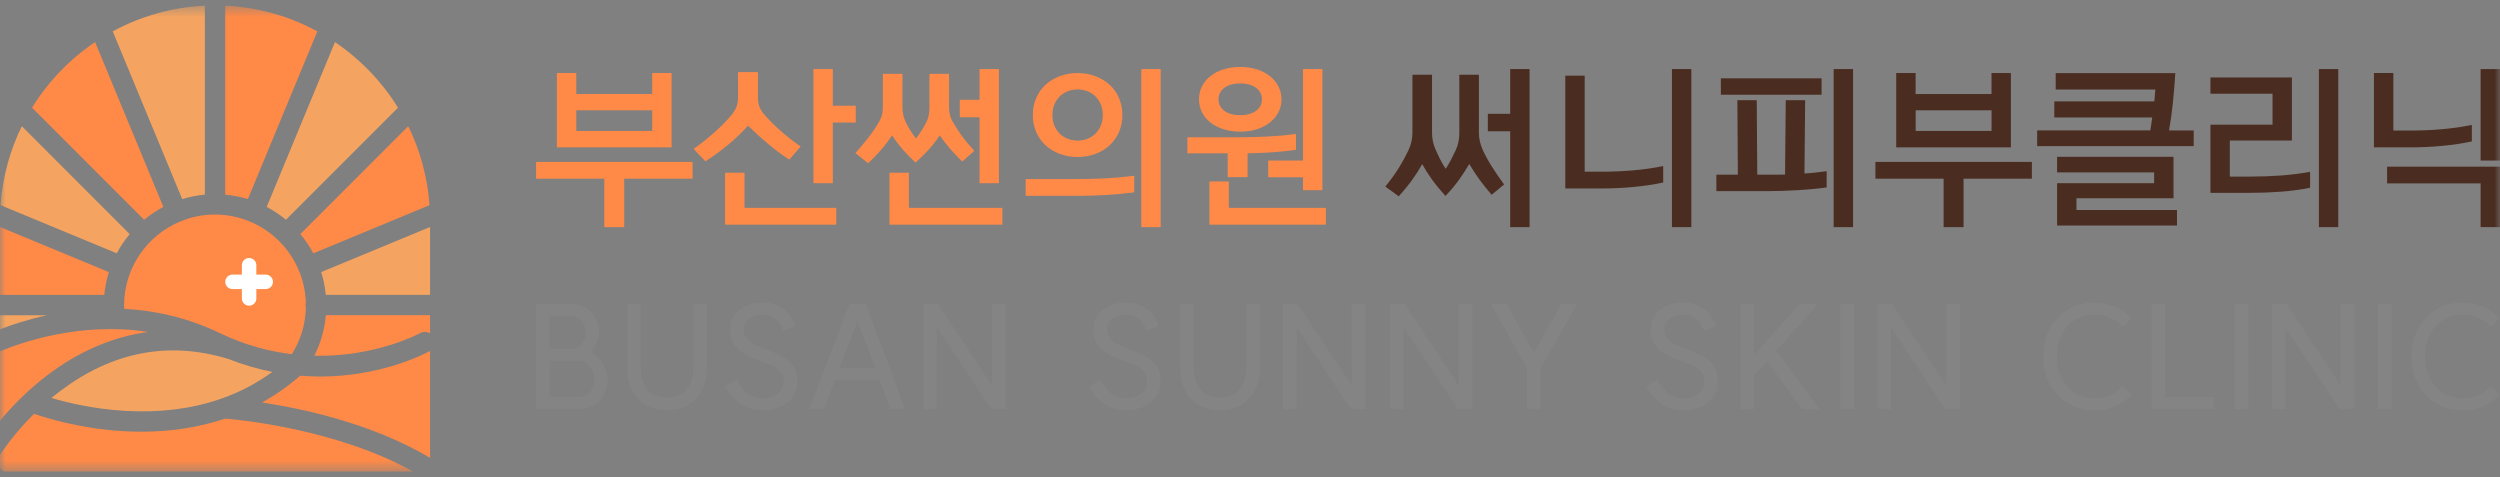 <svg width="220" height="42" viewBox="0 0 220 42" fill="none" xmlns="http://www.w3.org/2000/svg">
<rect x="0" y="0" width="220" height="42" fill="#808080" stroke="none"/>
<g clip-path="url(#clip0_200_320)">
<mask id="mask0_200_320" style="mask-type:luminance" maskUnits="userSpaceOnUse" x="0" y="0" width="220" height="42">
<path d="M220 0.5H0V41.5H220V0.5Z" fill="white"/>
</mask>
<g mask="url(#mask0_200_320)">
<path d="M21.814 17.521L27.925 2.761C25.493 1.439 22.74 0.638 19.819 0.5V17.128C20.507 17.191 21.174 17.325 21.814 17.521Z" fill="#FF8A47"/>
<path d="M14.375 18.209L8.368 3.704C6.135 5.211 4.239 7.18 2.821 9.475L12.683 19.338C13.206 18.904 13.77 18.529 14.375 18.209Z" fill="#FF8A47"/>
<path d="M18.026 17.128V0.5C15.102 0.638 12.349 1.439 9.92 2.761L16.034 17.521C16.674 17.321 17.342 17.191 18.03 17.128H18.026Z" fill="#F4A460"/>
<path d="M11.413 20.601L1.92 11.106C0.878 13.229 0.224 15.576 0.048 18.054L10.274 22.291C10.594 21.688 10.976 21.12 11.413 20.601Z" fill="#F4A460"/>
<path d="M28.669 25.949H37.845V19.975L28.266 23.942C28.469 24.586 28.603 25.254 28.669 25.945V25.949Z" fill="#F4A460"/>
<path d="M9.579 23.946L0 19.975V25.949H9.177C9.242 25.257 9.38 24.586 9.579 23.946Z" fill="#FF8A47"/>
<path d="M25.163 19.338L35.024 9.475C33.603 7.18 31.71 5.211 29.477 3.704L23.47 18.209C24.072 18.526 24.64 18.904 25.163 19.338Z" fill="#F4A460"/>
<path d="M28.676 27.741C28.569 28.994 28.221 30.199 27.657 31.307C33.066 31.424 36.906 29.349 36.961 29.318C37.247 29.159 37.58 29.177 37.845 29.328V27.738H28.676V27.741Z" fill="#FF8A47"/>
<path d="M27.571 22.291L37.797 18.054C37.621 15.576 36.968 13.229 35.925 11.106L26.432 20.601C26.869 21.12 27.251 21.688 27.571 22.291Z" fill="#FF8A47"/>
<path d="M0 27.742V28.981C0.994 28.592 2.419 28.113 4.15 27.742H0Z" fill="#F4A460"/>
<path d="M19.998 31.561C14.829 30.009 9.902 30.956 5.354 34.37C5.068 34.583 4.793 34.803 4.528 35.02C5.921 35.433 8.227 35.987 10.935 36.152C14.014 36.335 16.822 35.99 19.347 35.127C19.402 35.099 19.464 35.078 19.526 35.065C21.126 34.497 22.609 33.719 23.968 32.728C22.706 32.48 21.395 32.105 20.046 31.572C20.029 31.568 20.011 31.568 19.998 31.561Z" fill="#F4A460"/>
<path d="M26.914 26.633C26.886 25.687 26.69 24.782 26.36 23.946C26.329 23.898 26.301 23.849 26.28 23.798C26.26 23.746 26.246 23.695 26.232 23.643C25.833 22.748 25.276 21.936 24.595 21.248C24.581 21.234 24.564 21.227 24.553 21.213C24.543 21.203 24.536 21.189 24.526 21.179C23.8 20.467 22.939 19.888 21.986 19.493C21.98 19.493 21.976 19.493 21.969 19.489C21.966 19.489 21.962 19.486 21.959 19.482C21.023 19.097 19.998 18.88 18.921 18.88C17.844 18.88 16.822 19.093 15.883 19.482C15.879 19.482 15.876 19.486 15.872 19.489C15.865 19.489 15.862 19.489 15.855 19.493C12.961 20.697 10.921 23.557 10.921 26.881C10.921 26.981 10.928 27.077 10.931 27.177C13.574 27.318 16.436 27.917 19.309 29.297C21.525 30.364 23.679 30.928 25.675 31.169C26.459 29.941 26.883 28.537 26.917 27.067C26.9 26.995 26.886 26.922 26.886 26.847C26.886 26.771 26.896 26.702 26.914 26.637V26.633Z" fill="#FF8A47"/>
<path d="M28.149 33.134C27.588 33.134 27.007 33.11 26.411 33.065C25.376 33.974 24.254 34.758 23.057 35.419C26.721 35.973 32.801 37.291 37.845 40.292V30.88C37.845 30.88 37.838 30.887 37.835 30.887C37.594 31.021 33.709 33.138 28.149 33.138V33.134Z" fill="#FF8A47"/>
<path d="M12.466 37.99C11.909 37.99 11.344 37.972 10.773 37.938C7.091 37.711 4.17 36.823 2.993 36.417C1.277 38.12 0.241 39.655 0 40.027V41.049C0 41.297 0.2 41.496 0.447 41.496H36.348C29.646 37.756 21.047 36.937 19.819 36.837C17.551 37.601 15.084 37.99 12.463 37.99H12.466Z" fill="#FF8A47"/>
<path d="M4.225 32.972C6.988 30.887 9.958 29.628 13.027 29.211C7.088 28.292 1.861 30.14 0 30.921V37.026C0.977 35.849 2.395 34.352 4.225 32.972Z" fill="#FF8A47"/>
<path d="M23.384 24.166H22.558V23.34C22.558 22.989 22.272 22.704 21.921 22.704C21.57 22.704 21.285 22.989 21.285 23.34V24.166H20.459C20.108 24.166 19.822 24.452 19.822 24.803C19.822 25.154 20.108 25.439 20.459 25.439H21.285V26.265C21.285 26.616 21.57 26.902 21.921 26.902C22.272 26.902 22.558 26.616 22.558 26.265V25.439H23.384C23.734 25.439 24.02 25.154 24.02 24.803C24.02 24.452 23.734 24.166 23.384 24.166Z" fill="white"/>
<path d="M60.947 15.725H54.932V19.988H53.178V15.725H47.177V14.248H60.947V15.725ZM59.102 12.968H49.007V6.426H50.714V8.274H57.392V6.426H59.099V12.968H59.102ZM57.392 11.523V9.706H50.714V11.523H57.392Z" fill="#FF8A47"/>
<path d="M70.457 12.892L69.456 14.045C68.85 13.656 68.241 13.205 67.625 12.689C67.009 12.176 66.41 11.633 65.826 11.058C65.272 11.674 64.68 12.242 64.05 12.758C63.421 13.278 62.76 13.756 62.072 14.197L61.04 13.106C61.686 12.645 62.299 12.156 62.877 11.643C63.455 11.13 63.957 10.621 64.377 10.118C64.755 9.657 64.945 9.169 64.945 8.656V6.347H66.7V8.656C66.7 9.189 66.889 9.668 67.267 10.088C67.656 10.538 68.128 11.01 68.681 11.502C69.236 11.994 69.824 12.455 70.45 12.885L70.457 12.892ZM73.595 19.771H63.809V15.201H65.516V18.295H73.595V19.771ZM75.305 10.783H73.289V16.124H71.582V6.075H73.289V9.306H75.305V10.783Z" fill="#FF8A47"/>
<path d="M85.738 13.278L84.675 14.217C84.286 13.839 83.935 13.467 83.622 13.109C83.309 12.751 82.999 12.348 82.693 11.908C82.414 12.338 82.108 12.741 81.771 13.116C81.433 13.491 81.031 13.887 80.57 14.31C80.15 13.921 79.768 13.532 79.431 13.14C79.094 12.751 78.784 12.342 78.509 11.908C78.189 12.38 77.858 12.816 77.507 13.216C77.16 13.615 76.788 14 76.4 14.369L75.278 13.477C75.708 12.985 76.097 12.517 76.441 12.077C76.785 11.636 77.091 11.185 77.356 10.721C77.49 10.494 77.58 10.28 77.624 10.074C77.669 9.867 77.693 9.664 77.693 9.458V6.502H79.417V9.458C79.417 9.664 79.438 9.874 79.479 10.088C79.52 10.304 79.596 10.528 79.71 10.765C79.844 11.034 79.981 11.278 80.126 11.505C80.27 11.732 80.429 11.956 80.604 12.183C80.78 11.966 80.941 11.743 81.089 11.505C81.237 11.268 81.375 11.027 81.499 10.783C81.623 10.545 81.702 10.318 81.736 10.098C81.771 9.878 81.791 9.664 81.791 9.458V6.502H83.515V9.458C83.515 9.664 83.539 9.878 83.591 10.098C83.642 10.318 83.728 10.531 83.852 10.735C84.069 11.113 84.32 11.509 84.613 11.918C84.905 12.328 85.284 12.779 85.745 13.274L85.738 13.278ZM88.215 19.771H78.275V15.201H79.981V18.295H88.212V19.771H88.215ZM87.906 16.124H86.199V10.322H84.461V8.783H86.199V6.075H87.906V16.124Z" fill="#FF8A47"/>
<path d="M99.814 16.925C99.064 17.029 98.259 17.104 97.398 17.156C96.538 17.208 95.726 17.232 94.966 17.232H90.259V15.755H94.966C95.726 15.755 96.535 15.731 97.398 15.687C98.259 15.642 99.064 15.566 99.814 15.463V16.925ZM98.768 10.122C98.768 10.666 98.668 11.165 98.469 11.622C98.269 12.08 97.99 12.469 97.639 12.792C97.285 13.116 96.868 13.367 96.383 13.546C95.902 13.725 95.382 13.815 94.828 13.815C94.274 13.815 93.755 13.725 93.273 13.546C92.791 13.367 92.371 13.116 92.017 12.792C91.663 12.469 91.387 12.08 91.188 11.622C90.988 11.165 90.888 10.666 90.888 10.122C90.888 9.578 90.988 9.079 91.188 8.622C91.387 8.164 91.666 7.775 92.017 7.451C92.371 7.128 92.788 6.877 93.273 6.698C93.755 6.519 94.274 6.429 94.828 6.429C95.382 6.429 95.902 6.519 96.383 6.698C96.865 6.877 97.285 7.128 97.639 7.451C97.994 7.775 98.269 8.164 98.469 8.622C98.668 9.079 98.768 9.578 98.768 10.122ZM97.044 10.122C97.044 9.774 96.986 9.461 96.868 9.182C96.751 8.904 96.59 8.67 96.39 8.474C96.191 8.277 95.953 8.129 95.681 8.026C95.41 7.923 95.124 7.871 94.828 7.871C94.532 7.871 94.247 7.923 93.975 8.026C93.703 8.129 93.466 8.277 93.266 8.474C93.067 8.67 92.908 8.904 92.788 9.182C92.671 9.461 92.612 9.774 92.612 10.122C92.612 10.47 92.671 10.783 92.788 11.061C92.905 11.34 93.067 11.574 93.266 11.77C93.466 11.966 93.703 12.114 93.975 12.218C94.247 12.321 94.532 12.373 94.828 12.373C95.124 12.373 95.41 12.321 95.681 12.218C95.953 12.114 96.187 11.966 96.39 11.77C96.59 11.574 96.748 11.34 96.868 11.061C96.986 10.783 97.044 10.473 97.044 10.122ZM102.14 19.988H100.433V6.075H102.14V19.988Z" fill="#FF8A47"/>
<path d="M114.048 13.185C113.391 13.278 112.693 13.35 111.949 13.402C111.206 13.453 110.484 13.484 109.789 13.495V15.587H108.034V13.495H104.493V12.08H109.2C109.961 12.08 110.769 12.056 111.633 12.011C112.493 11.966 113.298 11.891 114.048 11.788V13.188V13.185ZM112.772 8.739C112.772 9.158 112.679 9.544 112.493 9.891C112.307 10.239 112.056 10.542 111.733 10.793C111.409 11.044 111.027 11.24 110.587 11.378C110.146 11.516 109.665 11.585 109.142 11.585C108.619 11.585 108.134 11.516 107.686 11.378C107.239 11.24 106.857 11.044 106.534 10.793C106.21 10.542 105.959 10.242 105.78 9.891C105.601 9.544 105.512 9.158 105.512 8.739C105.512 8.319 105.601 7.933 105.78 7.586C105.959 7.238 106.21 6.939 106.534 6.684C106.857 6.433 107.242 6.237 107.686 6.099C108.134 5.961 108.619 5.893 109.142 5.893C109.665 5.893 110.146 5.961 110.587 6.099C111.027 6.237 111.409 6.433 111.733 6.684C112.056 6.935 112.311 7.235 112.493 7.586C112.679 7.933 112.772 8.319 112.772 8.739ZM116.677 19.771H106.43V15.969H108.137V18.292H116.677V19.768V19.771ZM111.048 8.739C111.048 8.501 110.996 8.298 110.893 8.123C110.79 7.947 110.652 7.803 110.477 7.686C110.301 7.569 110.098 7.479 109.868 7.424C109.637 7.369 109.393 7.338 109.138 7.338C108.884 7.338 108.639 7.365 108.409 7.424C108.178 7.479 107.975 7.569 107.8 7.686C107.624 7.803 107.487 7.95 107.383 8.123C107.28 8.298 107.229 8.501 107.229 8.739C107.229 8.976 107.28 9.179 107.383 9.355C107.487 9.53 107.624 9.675 107.8 9.792C107.975 9.909 108.178 9.998 108.409 10.053C108.639 10.108 108.884 10.139 109.138 10.139C109.393 10.139 109.637 10.112 109.868 10.053C110.098 9.998 110.301 9.909 110.477 9.792C110.652 9.675 110.79 9.527 110.893 9.355C110.996 9.179 111.048 8.976 111.048 8.739ZM116.371 16.74H114.664V15.601H111.602V14.124H114.664V6.075H116.371V16.74Z" fill="#FF8A47"/>
<path d="M132.357 16.234L131.266 17.142C130.867 16.681 130.513 16.241 130.203 15.817C129.897 15.398 129.594 14.936 129.295 14.431C129.026 14.892 128.73 15.353 128.403 15.807C128.077 16.265 127.674 16.743 127.203 17.245C126.752 16.753 126.36 16.275 126.026 15.814C125.692 15.353 125.403 14.895 125.155 14.444C124.918 14.874 124.629 15.329 124.285 15.807C123.941 16.285 123.545 16.774 123.091 17.276L121.907 16.416C122.337 15.893 122.716 15.373 123.046 14.854C123.373 14.334 123.676 13.784 123.954 13.198C124.068 12.961 124.151 12.717 124.209 12.459C124.264 12.2 124.295 11.956 124.295 11.719V6.577H126.019V11.719C126.019 12.211 126.126 12.703 126.342 13.195C126.456 13.453 126.58 13.718 126.721 13.997C126.859 14.276 127.027 14.561 127.22 14.857C127.406 14.568 127.564 14.3 127.698 14.042C127.832 13.784 127.97 13.501 128.114 13.195C128.228 12.947 128.307 12.7 128.352 12.448C128.397 12.197 128.421 11.953 128.421 11.719V6.577H130.144V11.719C130.144 12.2 130.258 12.693 130.482 13.195C130.688 13.646 130.943 14.117 131.252 14.609C131.559 15.102 131.93 15.642 132.36 16.227L132.357 16.234ZM134.604 19.988H132.897V11.553H130.929V10.015H132.897V6.075H134.604V19.988Z" fill="#4A2C21"/>
<path d="M146.361 16.062C145.532 16.237 144.658 16.368 143.746 16.454C142.834 16.54 141.908 16.585 140.976 16.585H137.745V6.66H139.452V15.108H140.976C141.908 15.108 142.824 15.071 143.722 14.991C144.62 14.916 145.501 14.788 146.361 14.613V16.058V16.062ZM148.838 19.988H147.132V6.075H148.838V19.988Z" fill="#4A2C21"/>
<path d="M160.746 16.495C160.368 16.547 159.962 16.592 159.532 16.633C159.102 16.674 158.665 16.709 158.224 16.733C157.784 16.76 157.344 16.777 156.91 16.795C156.473 16.812 156.06 16.819 155.671 16.819H151.04V15.373H152.932L152.888 8.818H154.594L154.639 15.373H156.363C156.6 15.373 156.841 15.37 157.085 15.36L157.147 8.818H158.854L158.792 15.267C159.14 15.246 159.48 15.219 159.807 15.181C160.134 15.146 160.447 15.105 160.746 15.064V16.495ZM160.299 8.336H151.436V6.891H160.299V8.336ZM163.069 19.988H161.362V6.075H163.069V19.988Z" fill="#4A2C21"/>
<path d="M178.811 15.725H172.793V19.988H171.038V15.725H165.037V14.248H178.807V15.725H178.811ZM176.963 12.968H166.868V6.426H168.574V8.274H175.253V6.426H176.959V12.968H176.963ZM175.256 11.523V9.706H168.578V11.523H175.256Z" fill="#4A2C21"/>
<path d="M193.041 12.861H179.271V11.474H189.226C189.257 11.278 189.288 11.089 189.319 10.907C189.35 10.721 189.374 10.531 189.394 10.339H180.779V8.924H189.58L189.673 7.878H180.902V6.433H191.428C191.376 7.273 191.307 8.126 191.221 8.986C191.135 9.847 191.018 10.679 190.874 11.478H193.045V12.865L193.041 12.861ZM191.579 19.847H181.023V16.124H189.563V15.17H181.023V13.801H191.269V17.448H182.729V18.481H191.576V19.851L191.579 19.847Z" fill="#4A2C21"/>
<path d="M203.292 16.523C202.462 16.688 201.606 16.802 200.721 16.87C199.84 16.936 198.953 16.97 198.058 16.97H194.518V10.969H199.982V8.246H194.518V6.815H201.688V12.369H196.224V15.539H198.055C198.946 15.539 199.827 15.508 200.694 15.446C201.561 15.384 202.424 15.277 203.288 15.122V16.523H203.292ZM205.769 19.988H204.062V6.075H205.769V19.988Z" fill="#4A2C21"/>
<path d="M217.523 12.445C216.694 12.62 215.82 12.751 214.908 12.837C213.996 12.923 213.071 12.968 212.138 12.968H208.907V6.426H210.614V11.488H212.138C213.071 11.488 213.986 11.45 214.884 11.371C215.782 11.295 216.663 11.168 217.523 10.993V12.438V12.445ZM220 19.988H218.294V16.141H210.063V14.665H220.004V19.988H220ZM220 14.124H218.294V6.075H220V14.124Z" fill="#4A2C21"/>
<path d="M47.177 26.733H48.367V30.698H50.724C51.054 30.698 51.333 30.739 51.56 30.825C51.787 30.911 52.025 31.024 52.269 31.166C52.623 31.403 52.913 31.727 53.136 32.139C53.36 32.553 53.473 32.969 53.473 33.382C53.473 33.898 53.363 34.352 53.143 34.752C52.923 35.147 52.62 35.457 52.238 35.677C51.853 35.897 51.412 36.008 50.913 36.008H47.177V26.733ZM51.192 30.285C51.43 30.026 51.547 29.696 51.547 29.29C51.547 28.836 51.412 28.468 51.147 28.196C50.883 27.92 50.532 27.783 50.101 27.783H47.177V26.73H50.181C50.662 26.73 51.096 26.836 51.485 27.046C51.873 27.256 52.176 27.556 52.389 27.941C52.603 28.326 52.713 28.764 52.713 29.252C52.713 29.572 52.627 29.91 52.452 30.267C52.279 30.622 52.045 30.918 51.75 31.155L50.267 30.698C50.645 30.68 50.955 30.543 51.192 30.285ZM51.891 34.524C52.162 34.239 52.297 33.867 52.297 33.409C52.297 32.921 52.162 32.518 51.891 32.205C51.619 31.892 51.264 31.737 50.827 31.737H48.371V34.955H50.827C51.268 34.955 51.622 34.81 51.891 34.524Z" fill="#848484"/>
<path d="M56.818 35.626C56.285 35.312 55.882 34.875 55.607 34.308C55.331 33.743 55.194 33.089 55.194 32.356V26.72H56.384V32.356C56.384 33.169 56.584 33.809 56.986 34.283C57.389 34.755 57.96 34.992 58.703 34.992C59.447 34.992 60.018 34.755 60.413 34.283C60.809 33.812 61.009 33.169 61.009 32.356V26.72H62.213V32.356C62.213 33.093 62.072 33.74 61.793 34.301C61.515 34.862 61.108 35.302 60.579 35.619C60.045 35.935 59.419 36.094 58.69 36.094C57.96 36.094 57.348 35.939 56.815 35.626H56.818Z" fill="#848484"/>
<path d="M65.798 34.631C66.177 34.913 66.586 35.054 67.026 35.054C67.625 35.072 68.1 34.941 68.444 34.662C68.792 34.383 68.964 34.005 68.964 33.523C68.964 33.21 68.874 32.945 68.699 32.731C68.52 32.515 68.296 32.343 68.028 32.212C67.756 32.081 67.391 31.93 66.927 31.761C66.352 31.551 65.888 31.348 65.533 31.152C65.179 30.959 64.876 30.687 64.621 30.34C64.367 29.992 64.243 29.545 64.243 28.998C64.243 28.509 64.37 28.082 64.628 27.724C64.886 27.366 65.237 27.091 65.681 26.902C66.125 26.712 66.627 26.62 67.195 26.63C67.618 26.63 68.014 26.709 68.379 26.871C68.747 27.033 69.07 27.263 69.349 27.569C69.628 27.872 69.848 28.254 70.006 28.709L68.915 29.101C68.771 28.643 68.547 28.296 68.238 28.048C67.928 27.803 67.577 27.68 67.181 27.68C66.834 27.673 66.531 27.721 66.269 27.831C66.008 27.941 65.805 28.096 65.66 28.292C65.516 28.492 65.444 28.726 65.444 28.994C65.444 29.314 65.533 29.583 65.716 29.799C65.898 30.016 66.122 30.188 66.393 30.319C66.665 30.45 67.026 30.601 67.484 30.77C68.059 30.997 68.523 31.207 68.878 31.396C69.232 31.585 69.535 31.857 69.783 32.208C70.03 32.559 70.158 33 70.158 33.533C70.158 34.067 70.03 34.5 69.772 34.889C69.514 35.278 69.146 35.581 68.671 35.794C68.193 36.011 67.642 36.114 67.02 36.104C66.345 36.104 65.743 35.922 65.213 35.553C64.687 35.185 64.226 34.665 63.84 33.987L64.842 33.43C65.103 33.946 65.423 34.345 65.805 34.628L65.798 34.631Z" fill="#848484"/>
<path d="M79.658 36.008H78.368L77.418 33.437H73.492L72.505 36.008H71.225L74.758 26.733H76.176L79.658 36.008ZM77.022 32.394L75.464 28.237L73.881 32.394H77.022Z" fill="#848484"/>
<path d="M88.501 36.008H87.221L82.445 28.812V36.008H81.254V26.733H82.521L87.296 33.919V26.733H88.501V36.008Z" fill="#848484"/>
<path d="M97.78 34.631C98.159 34.913 98.568 35.054 99.008 35.054C99.607 35.072 100.082 34.941 100.426 34.662C100.774 34.383 100.946 34.005 100.946 33.523C100.946 33.21 100.856 32.945 100.681 32.731C100.502 32.515 100.278 32.343 100.01 32.212C99.738 32.081 99.373 31.93 98.909 31.761C98.334 31.551 97.87 31.348 97.515 31.152C97.161 30.959 96.858 30.687 96.603 30.34C96.349 29.992 96.225 29.545 96.225 28.998C96.225 28.509 96.352 28.082 96.61 27.724C96.868 27.366 97.219 27.091 97.663 26.902C98.107 26.712 98.609 26.62 99.177 26.63C99.6 26.63 99.993 26.709 100.361 26.871C100.729 27.033 101.052 27.263 101.331 27.569C101.61 27.872 101.83 28.254 101.988 28.709L100.897 29.101C100.753 28.643 100.529 28.296 100.22 28.048C99.91 27.803 99.559 27.68 99.163 27.68C98.816 27.673 98.513 27.721 98.251 27.831C97.99 27.941 97.787 28.096 97.642 28.292C97.498 28.492 97.426 28.726 97.426 28.994C97.426 29.314 97.515 29.583 97.698 29.799C97.88 30.016 98.103 30.188 98.375 30.319C98.647 30.45 99.008 30.601 99.466 30.77C100.041 30.997 100.505 31.207 100.86 31.396C101.214 31.585 101.517 31.857 101.764 32.208C102.012 32.559 102.14 33 102.14 33.533C102.14 34.067 102.012 34.5 101.754 34.889C101.496 35.278 101.128 35.581 100.653 35.794C100.175 36.011 99.624 36.114 99.002 36.104C98.327 36.104 97.725 35.922 97.195 35.553C96.669 35.185 96.208 34.665 95.822 33.987L96.823 33.43C97.085 33.946 97.405 34.345 97.787 34.628L97.78 34.631Z" fill="#848484"/>
<path d="M105.48 35.626C104.947 35.312 104.545 34.875 104.269 34.308C103.994 33.743 103.856 33.089 103.856 32.356V26.72H105.047V32.356C105.047 33.169 105.247 33.809 105.649 34.283C106.052 34.755 106.623 34.992 107.366 34.992C108.109 34.992 108.68 34.755 109.076 34.283C109.472 33.812 109.671 33.169 109.671 32.356V26.72H110.876V32.356C110.876 33.093 110.735 33.74 110.456 34.301C110.177 34.862 109.771 35.302 109.241 35.619C108.708 35.935 108.082 36.094 107.352 36.094C106.623 36.094 106.01 35.939 105.477 35.626H105.48Z" fill="#848484"/>
<path d="M120.162 36.008H118.882L114.107 28.812V36.008H112.916V26.733H114.182L118.958 33.919V26.733H120.162V36.008Z" fill="#848484"/>
<path d="M129.576 36.008H128.296L123.521 28.812V36.008H122.33V26.733H123.596L128.372 33.919V26.733H129.576V36.008Z" fill="#848484"/>
<path d="M135.58 32.384V36.008H134.376V32.384L131.173 26.733H132.566L134.975 31.056L137.408 26.733H138.801L135.584 32.384H135.58Z" fill="#848484"/>
<path d="M146.811 34.631C147.19 34.913 147.599 35.054 148.04 35.054C148.638 35.072 149.113 34.941 149.457 34.662C149.805 34.383 149.977 34.005 149.977 33.523C149.977 33.21 149.887 32.945 149.712 32.731C149.533 32.515 149.309 32.343 149.041 32.212C148.769 32.081 148.404 31.93 147.94 31.761C147.365 31.551 146.901 31.348 146.546 31.152C146.192 30.959 145.889 30.687 145.635 30.34C145.38 29.992 145.256 29.545 145.256 28.998C145.256 28.509 145.383 28.082 145.641 27.724C145.9 27.366 146.25 27.091 146.694 26.902C147.138 26.712 147.641 26.62 148.208 26.63C148.631 26.63 149.024 26.709 149.392 26.871C149.76 27.033 150.084 27.263 150.362 27.569C150.641 27.872 150.861 28.254 151.019 28.709L149.929 29.101C149.784 28.643 149.561 28.296 149.251 28.048C148.941 27.803 148.59 27.68 148.195 27.68C147.847 27.673 147.544 27.721 147.283 27.831C147.021 27.941 146.818 28.096 146.674 28.292C146.529 28.492 146.457 28.726 146.457 28.994C146.457 29.314 146.546 29.583 146.729 29.799C146.911 30.016 147.135 30.188 147.407 30.319C147.678 30.45 148.04 30.601 148.497 30.77C149.072 30.997 149.536 31.207 149.891 31.396C150.245 31.585 150.548 31.857 150.796 32.208C151.043 32.559 151.171 33 151.171 33.533C151.171 34.067 151.043 34.5 150.785 34.889C150.527 35.278 150.159 35.581 149.684 35.794C149.206 36.011 148.656 36.114 148.033 36.104C147.358 36.104 146.756 35.922 146.226 35.553C145.7 35.185 145.239 34.665 144.854 33.987L145.855 33.43C146.116 33.946 146.436 34.345 146.818 34.628L146.811 34.631Z" fill="#848484"/>
<path d="M156.325 30.849L160.089 36.004H158.596L155.492 31.771L154.354 33.027V36.004H153.163V26.73H154.354V31.241L158.393 26.73H160.003L156.329 30.849H156.325Z" fill="#848484"/>
<path d="M163.141 26.733V36.008H161.951V26.733H163.141Z" fill="#848484"/>
<path d="M172.476 36.008H171.196L166.42 28.812V36.008H165.23V26.733H166.496L171.272 33.919V26.733H172.476V36.008Z" fill="#848484"/>
<path d="M181.997 35.505C181.305 35.102 180.765 34.541 180.376 33.819C179.988 33.096 179.795 32.281 179.795 31.369C179.795 30.457 179.988 29.627 180.376 28.912C180.765 28.192 181.305 27.635 181.997 27.232C182.689 26.829 183.48 26.63 184.368 26.63C184.984 26.63 185.572 26.754 186.129 26.998C186.687 27.242 187.175 27.58 187.599 28.013L186.8 28.76C186.504 28.423 186.143 28.158 185.71 27.969C185.28 27.779 184.825 27.683 184.354 27.683C183.697 27.683 183.112 27.838 182.606 28.144C182.1 28.454 181.705 28.884 181.422 29.442C181.14 29.999 180.999 30.642 180.999 31.369C180.999 32.095 181.14 32.738 181.422 33.296C181.705 33.853 182.1 34.287 182.606 34.593C183.112 34.903 183.697 35.054 184.354 35.054C184.836 35.054 185.283 34.958 185.696 34.769C186.109 34.579 186.463 34.318 186.759 33.991L187.595 34.727C187.165 35.168 186.677 35.508 186.133 35.753C185.589 35.997 184.997 36.118 184.364 36.107C183.477 36.107 182.689 35.908 181.994 35.505H181.997Z" fill="#848484"/>
<path d="M190.523 34.955H194.803V36.008H189.329V26.733H190.52V34.958L190.523 34.955Z" fill="#848484"/>
<path d="M197.845 26.733V36.008H196.655V26.733H197.845Z" fill="#848484"/>
<path d="M207.18 36.008H205.9L201.124 28.812V36.008H199.934V26.733H201.2L205.976 33.919V26.733H207.18V36.008Z" fill="#848484"/>
<path d="M210.449 26.733V36.008H209.258V26.733H210.449Z" fill="#848484"/>
<path d="M214.402 35.505C213.711 35.102 213.17 34.541 212.782 33.819C212.393 33.096 212.2 32.281 212.2 31.369C212.2 30.457 212.393 29.627 212.782 28.912C213.17 28.196 213.711 27.635 214.402 27.232C215.094 26.829 215.885 26.63 216.773 26.63C217.389 26.63 217.977 26.754 218.535 26.998C219.092 27.242 219.581 27.58 220.004 28.013L219.206 28.76C218.91 28.423 218.548 28.158 218.115 27.969C217.685 27.779 217.231 27.683 216.759 27.683C216.102 27.683 215.517 27.838 215.011 28.144C214.506 28.454 214.11 28.884 213.828 29.442C213.546 29.999 213.404 30.642 213.404 31.369C213.404 32.095 213.546 32.738 213.828 33.296C214.11 33.853 214.506 34.287 215.011 34.593C215.517 34.903 216.102 35.054 216.759 35.054C217.241 35.054 217.688 34.958 218.101 34.769C218.514 34.579 218.868 34.318 219.164 33.991L220 34.727C219.57 35.168 219.082 35.508 218.538 35.753C217.994 35.997 217.403 36.118 216.77 36.107C215.882 36.107 215.094 35.908 214.399 35.505H214.402Z" fill="#848484"/>
</g>
</g>
<defs>
<clipPath id="clip0_200_320">
<rect width="220" height="42" fill="white"/>
</clipPath>
</defs>
</svg>
